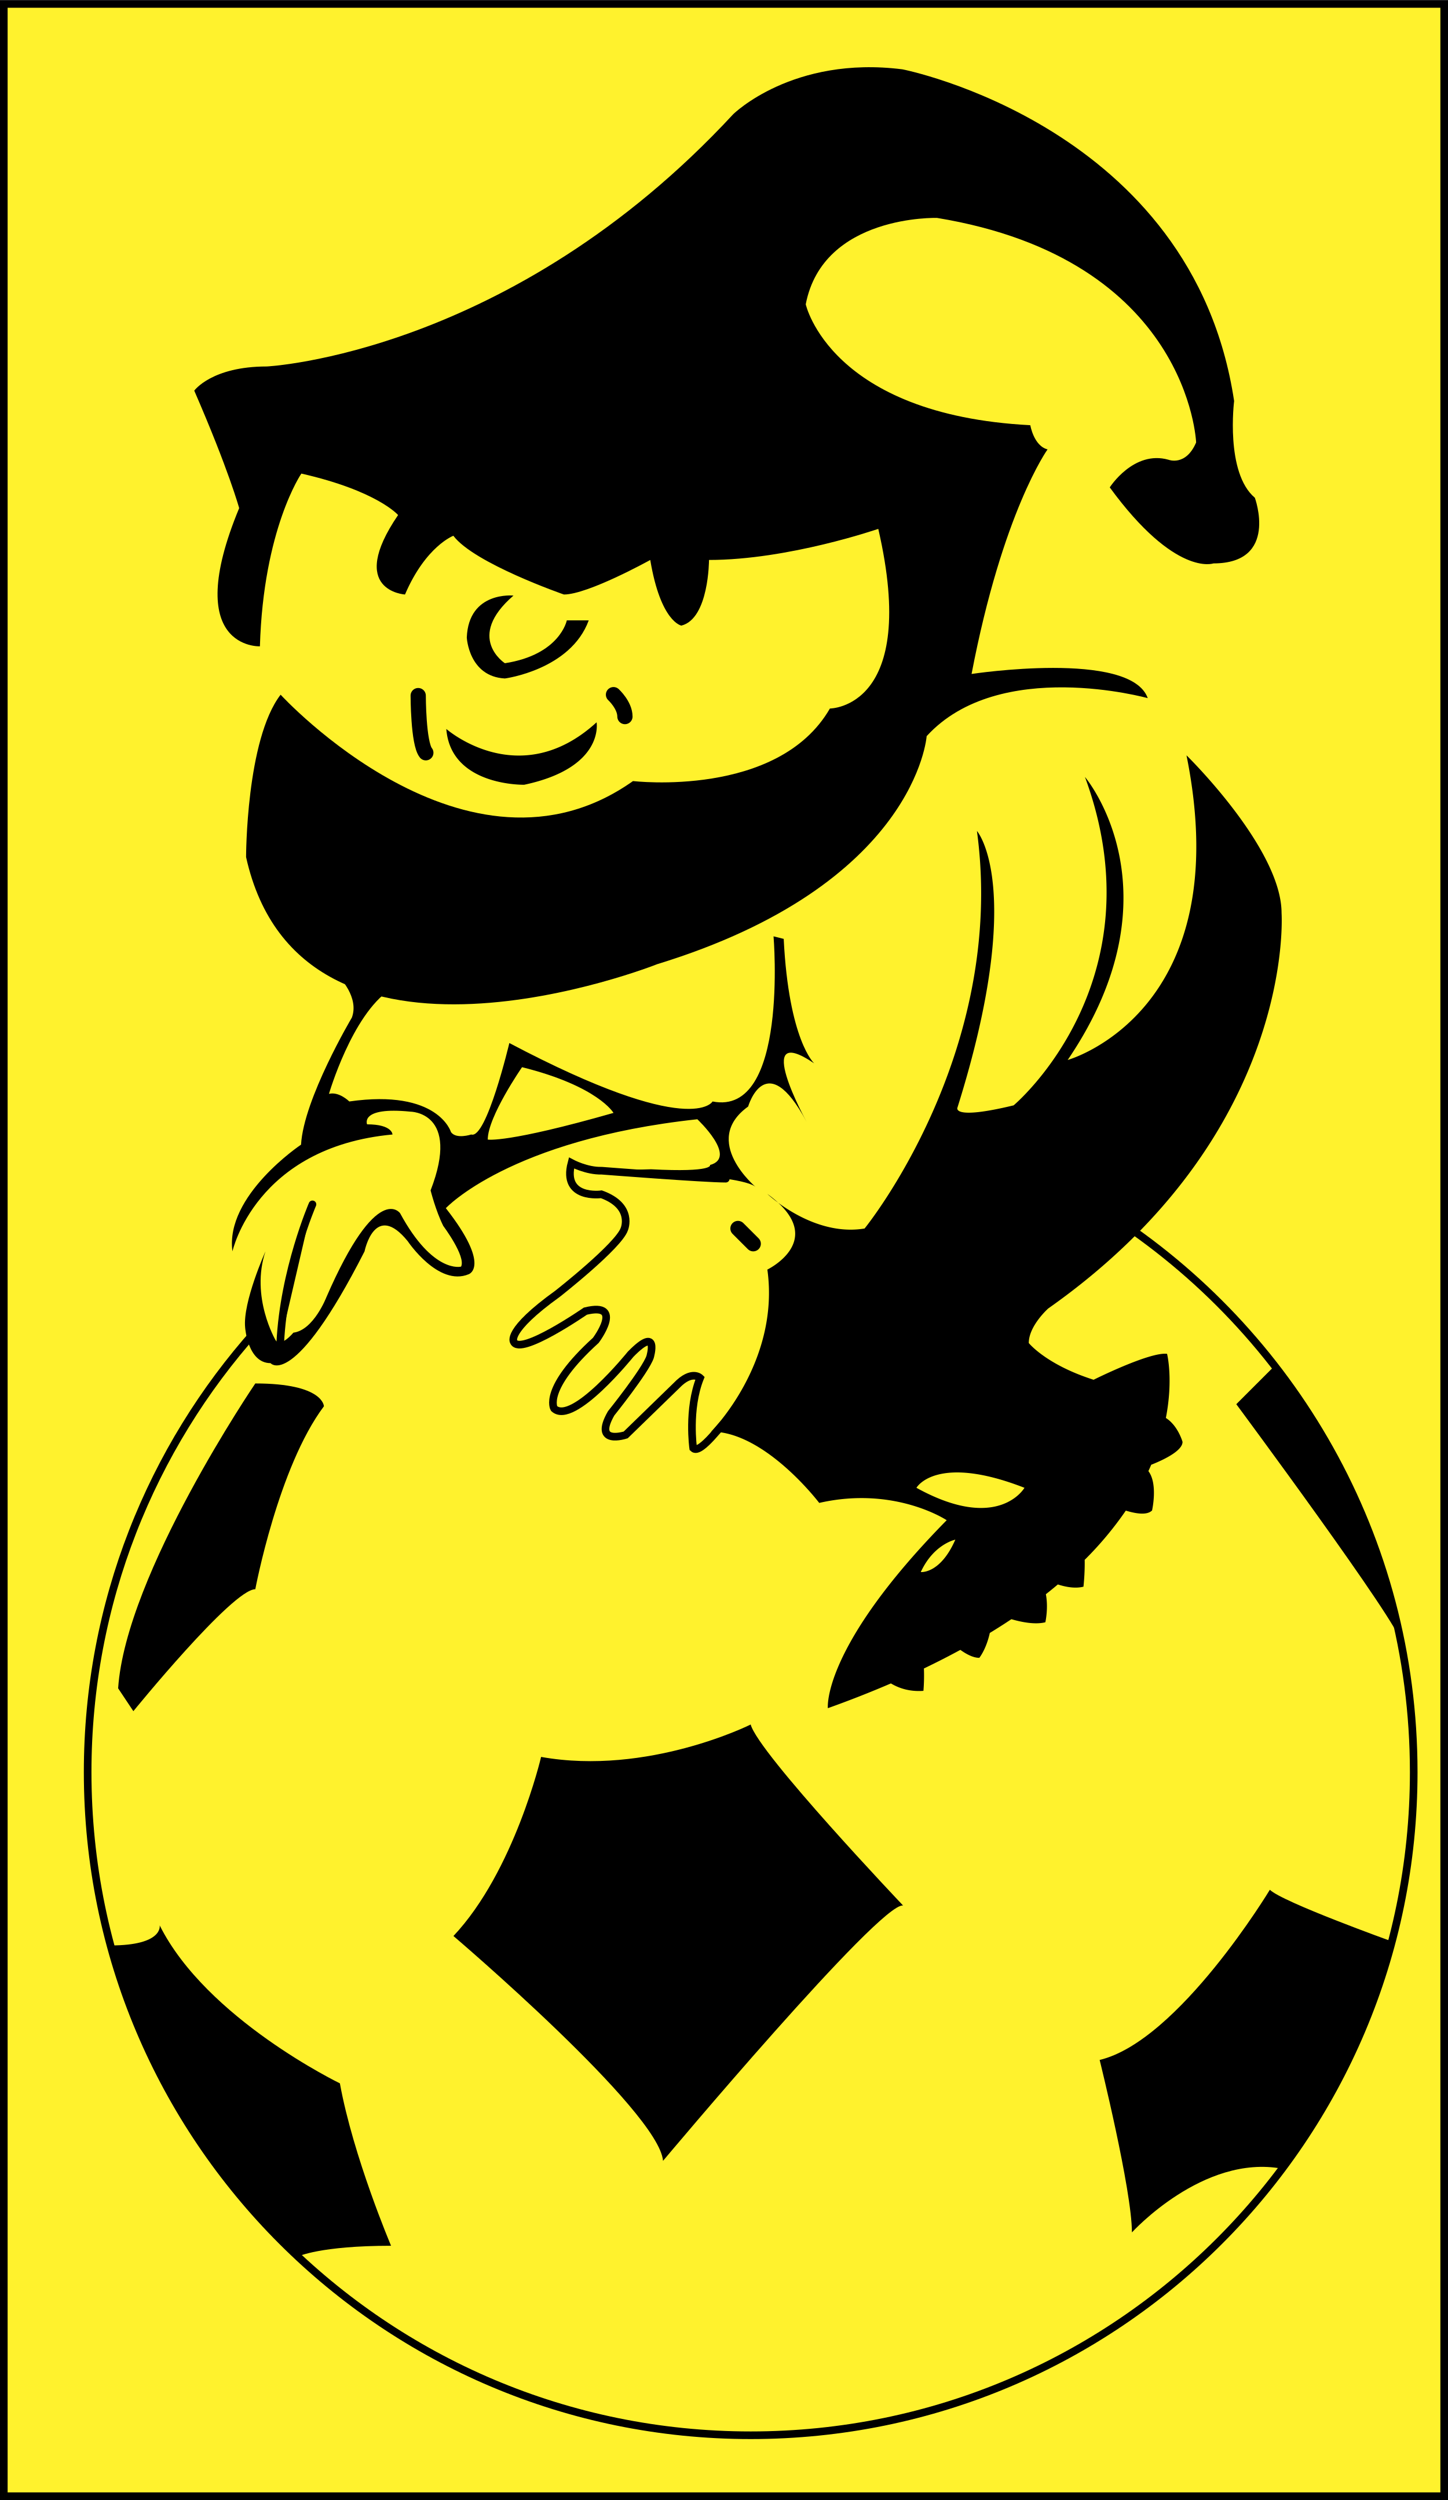 <svg xmlns="http://www.w3.org/2000/svg" width="1448" height="2500" viewBox="0 0 123.114 212.534"><rect x="0" y="0" width="123.114" height="212.534" fill="#808080" stroke="none"/><path fill="#fff22d" stroke="#000" stroke-width=".648" d="M.324.324H122.79v211.885H.324z"/><path d="M94.202 103.155c15.634 10.02 25.997 27.549 25.997 47.498 0 31.134-25.239 56.374-56.374 56.374-31.134 0-56.373-25.239-56.373-56.374 0-14.414 5.41-27.564 14.309-37.532" fill="none" stroke="#000" stroke-width=".648" stroke-linecap="round"/><path d="M16.516 33.2s1.469-2.056 6.168-2.056c0 0 20.729-1.013 39.654-21.443 0 0 5.051-5.003 14.393-3.818 0 0 24.676 4.809 28.198 28.198 0 0-.768 6.093 1.763 8.225 0 0 2.056 5.581-3.524 5.581 0 0-3.232 1.175-8.812-6.462 0 0 2.03-3.194 4.994-2.35 0 0 1.468.587 2.349-1.469 0 0-.586-15.568-22.03-19.092 0 0-9.693-.294-11.162 7.344 0 0 2.056 9.398 19.093 10.28 0 0 .294 1.762 1.468 2.056 0 0-3.818 5.288-6.462 19.093 0 0 13.511-2.057 14.98 2.056 0 0-12.63-3.524-18.799 3.231 0 0-.881 12.63-22.911 19.386 0 0-30.254 12.043-34.954-9.106 0 0 0-9.986 2.937-13.805 0 0 15.862 17.331 29.961 7.343 0 0 12.337 1.468 16.742-6.168 0 0 7.637 0 4.112-15.274 0 0-7.636 2.644-14.392 2.644 0 0 0 4.993-2.35 5.581 0 0-1.762-.294-2.644-5.581 0 0-5.288 2.937-7.343 2.937 0 0-7.637-2.644-9.399-4.994 0 0-2.35.882-4.112 4.994 0 0-4.994-.293-.587-6.756 0 0-1.762-2.056-8.225-3.525 0 0-3.231 4.7-3.524 14.687 0 0-6.756.294-1.763-11.749 0-.001-.882-3.232-3.819-9.988z"/><path d="M43.657 50.623s-3.807-.405-3.969 3.564c0 0 .162 3.321 3.24 3.483 0 0 5.589-.729 7.128-4.941h-1.863s-.567 2.916-5.265 3.645c0 0-3.402-2.187.729-5.751z"/><path d="M35.557 59.127s0 4.05.648 4.859M52.162 59.046s.972.891.972 1.863" stroke="#000" stroke-width="1.296" stroke-linecap="round"/><path d="M37.947 61.961s6.2 5.449 12.776-.563c0 0 .704 3.852-6.154 5.308 0-.001-6.247.14-6.622-4.745zM66.162 102.24a10.062 10.062 0 0 0-.917-.746c-.001 0 .337.318.917.746z"/><path d="M99.126 120.54c.644-3.305.102-5.453.102-5.453-1.469-.184-6.246 2.205-6.246 2.205-4.041-1.286-5.512-3.123-5.512-3.123 0-1.469 1.655-2.939 1.655-2.939 21.125-14.879 19.838-33.616 19.838-33.616 0-5.511-8.083-13.41-8.083-13.41 4.409 21.859-10.103 25.901-10.103 25.901 9.736-14.328 1.469-24.064 1.469-24.064 6.431 17.451-6.062 27.921-6.062 27.921-5.327 1.286-4.776.184-4.776.184 5.878-18.737 1.654-23.513 1.654-23.513 2.572 18.92-9.552 33.8-9.552 33.8-3.117.52-5.952-1.162-7.349-2.193 3.727 3.439-.917 5.683-.917 5.683 1.102 7.899-4.776 13.777-4.776 13.777 4.592 0 9.185 6.062 9.185 6.062 6.429-1.469 10.838 1.47 10.838 1.47-10.655 10.837-10.104 15.981-10.104 15.981a90.89 90.89 0 0 0 5.361-2.105c.678.408 1.59.716 2.764.632 0 0 .085-.847.042-1.903a67.981 67.981 0 0 0 3.099-1.581c.515.37 1.096.677 1.611.677 0 0 .583-.709.892-2.115.638-.389 1.25-.779 1.836-1.171.914.266 2.033.475 2.887.262 0 0 .272-1.194.044-2.384a39.26 39.26 0 0 0 1.019-.831c.703.226 1.49.363 2.177.19 0 0 .129-1.106.104-2.282a29.19 29.19 0 0 0 3.498-4.186c.854.263 1.805.415 2.23-.012 0 0 .518-2.257-.311-3.346.084-.181.164-.361.241-.541.932-.367 2.662-1.155 2.662-1.945 0 .002-.378-1.376-1.417-2.032zm-21.207 5.937s1.652-2.939 9.185 0c0 0-2.205 3.857-9.185 0zm3.307 4.408c-1.286 2.939-2.939 2.755-2.939 2.755 1.102-2.387 2.939-2.755 2.939-2.755z"/><path stroke="#000" stroke-width="1.296" stroke-linecap="round" d="M64.042 105.727l-1.297-1.296"/><path d="M69.224 90.392s-2.159-1.944-2.591-10.583l-.864-.216s1.296 15.335-5.184 14.039c0 0-1.728 3.24-17.279-4.968 0 0-1.944 8.208-3.24 7.776 0 0-1.296.432-1.728-.216 0 0-1.08-3.672-8.64-2.592 0 0-.864-.864-1.728-.647 0 0 1.944-6.696 5.184-8.856l-4.319-1.08s1.728 1.728 1.08 3.456c0 0-4.103 6.912-4.319 10.799 0 0-6.48 4.32-5.832 9.072 0 0 1.944-8.855 13.607-9.936 0 0 0-.864-2.16-.864 0 0-.647-1.511 3.672-1.08 0 0 4.319 0 1.728 6.696 0 0 .432 1.728 1.08 3.024 0 0 1.944 2.592 1.512 3.456 0 0-2.375.648-5.184-4.536 0 0-1.943-2.809-6.264 7.127 0 0-1.08 2.807-2.808 3.024 0 0-1.08 1.296-1.512.648 0 0-2.16-3.672-.864-7.56 0 0-1.944 4.32-1.728 6.479 0 0 .216 3.024 2.16 3.024 0 0 1.944 2.375 7.992-9.503 0 0 .864-4.319 3.672-.864 0 0 2.592 3.887 5.184 2.808 0 0 1.944-.648-1.944-5.616 0 0 5.399-5.832 21.383-7.56 0 0 3.456 3.24 1.08 3.888 0 0 .376.645-5.017.365l-4.197.121s11.914.202 13.125 1.413c0 0-4.746-3.938-.672-6.867 0 0 1.511-5.184 4.967 1.296 0 0-4.752-8.639.648-4.967zM41.47 96.871c0-1.944 2.916-6.155 2.916-6.155 6.48 1.62 7.776 3.888 7.776 3.888-9.072 2.591-10.692 2.267-10.692 2.267z"/><path d="M26.567 102.379s-2.439 5.625-2.738 11.778" stroke="#000" stroke-width=".648" stroke-linecap="round"/><path d="M61.643 120.955c0-.3-2.088 2.771-2.706 2.153 0 0-.473-3.312.591-5.973 0 0-.71-.709-2.011.65l-4.316 4.195s-2.821.932-1.242-1.83c0 0 2.898-3.608 3.312-4.79 0 0 .828-2.779-1.656-.236 0 0-4.909 6.09-6.505 4.612 0 0-1.023-1.645 3.548-5.795 0 0 2.485-3.31-.887-2.483 0 0-5.559 3.843-6.091 2.602 0 0-.709-.888 3.726-4.08 0 0 5.204-4.081 5.677-5.5 0 0 .828-1.952-1.952-2.957 0 0-3.37.473-2.542-2.661 0 0 1.288.692 2.567.656 0 0 8.722.679 10.552.679" fill="none" stroke="#000" stroke-width=".648" stroke-linecap="round"/><path d="M46.006 149.356s-2.268 9.72-7.452 15.227c0 0 17.495 14.903 17.819 19.115 0 0 18.468-22.031 20.412-21.707 0 0-12.312-12.959-12.96-15.39 0 .002-8.748 4.376-17.819 2.755zM108.374 116.108l-3.26 3.261s13.998 18.883 13.998 20.223c0 .001-.695-9.673-10.738-23.484zM21.707 117.606s-11.015 16.199-11.663 25.918l1.295 1.944S19.763 135.1 21.707 135.1c0 0 1.944-10.368 5.832-15.552 0 .002 0-1.942-5.832-1.942zM25.332 191.833s1.864-.916 7.917-.916c0 0-3.216-7.566-4.351-13.809 0 0-11.35-5.485-15.322-13.431 0 0 .351 1.707-4.175 1.707 0 0 3.285 15.447 15.931 26.449zM118.342 165.043s-9.333-3.353-10.374-4.393c0 0-7.755 12.862-14.471 14.47 0 0 2.743 11.067 2.743 14.662 0 0 6.056-6.669 12.77-5.416 0 0 9.332-14.551 9.332-19.323z"/></svg>